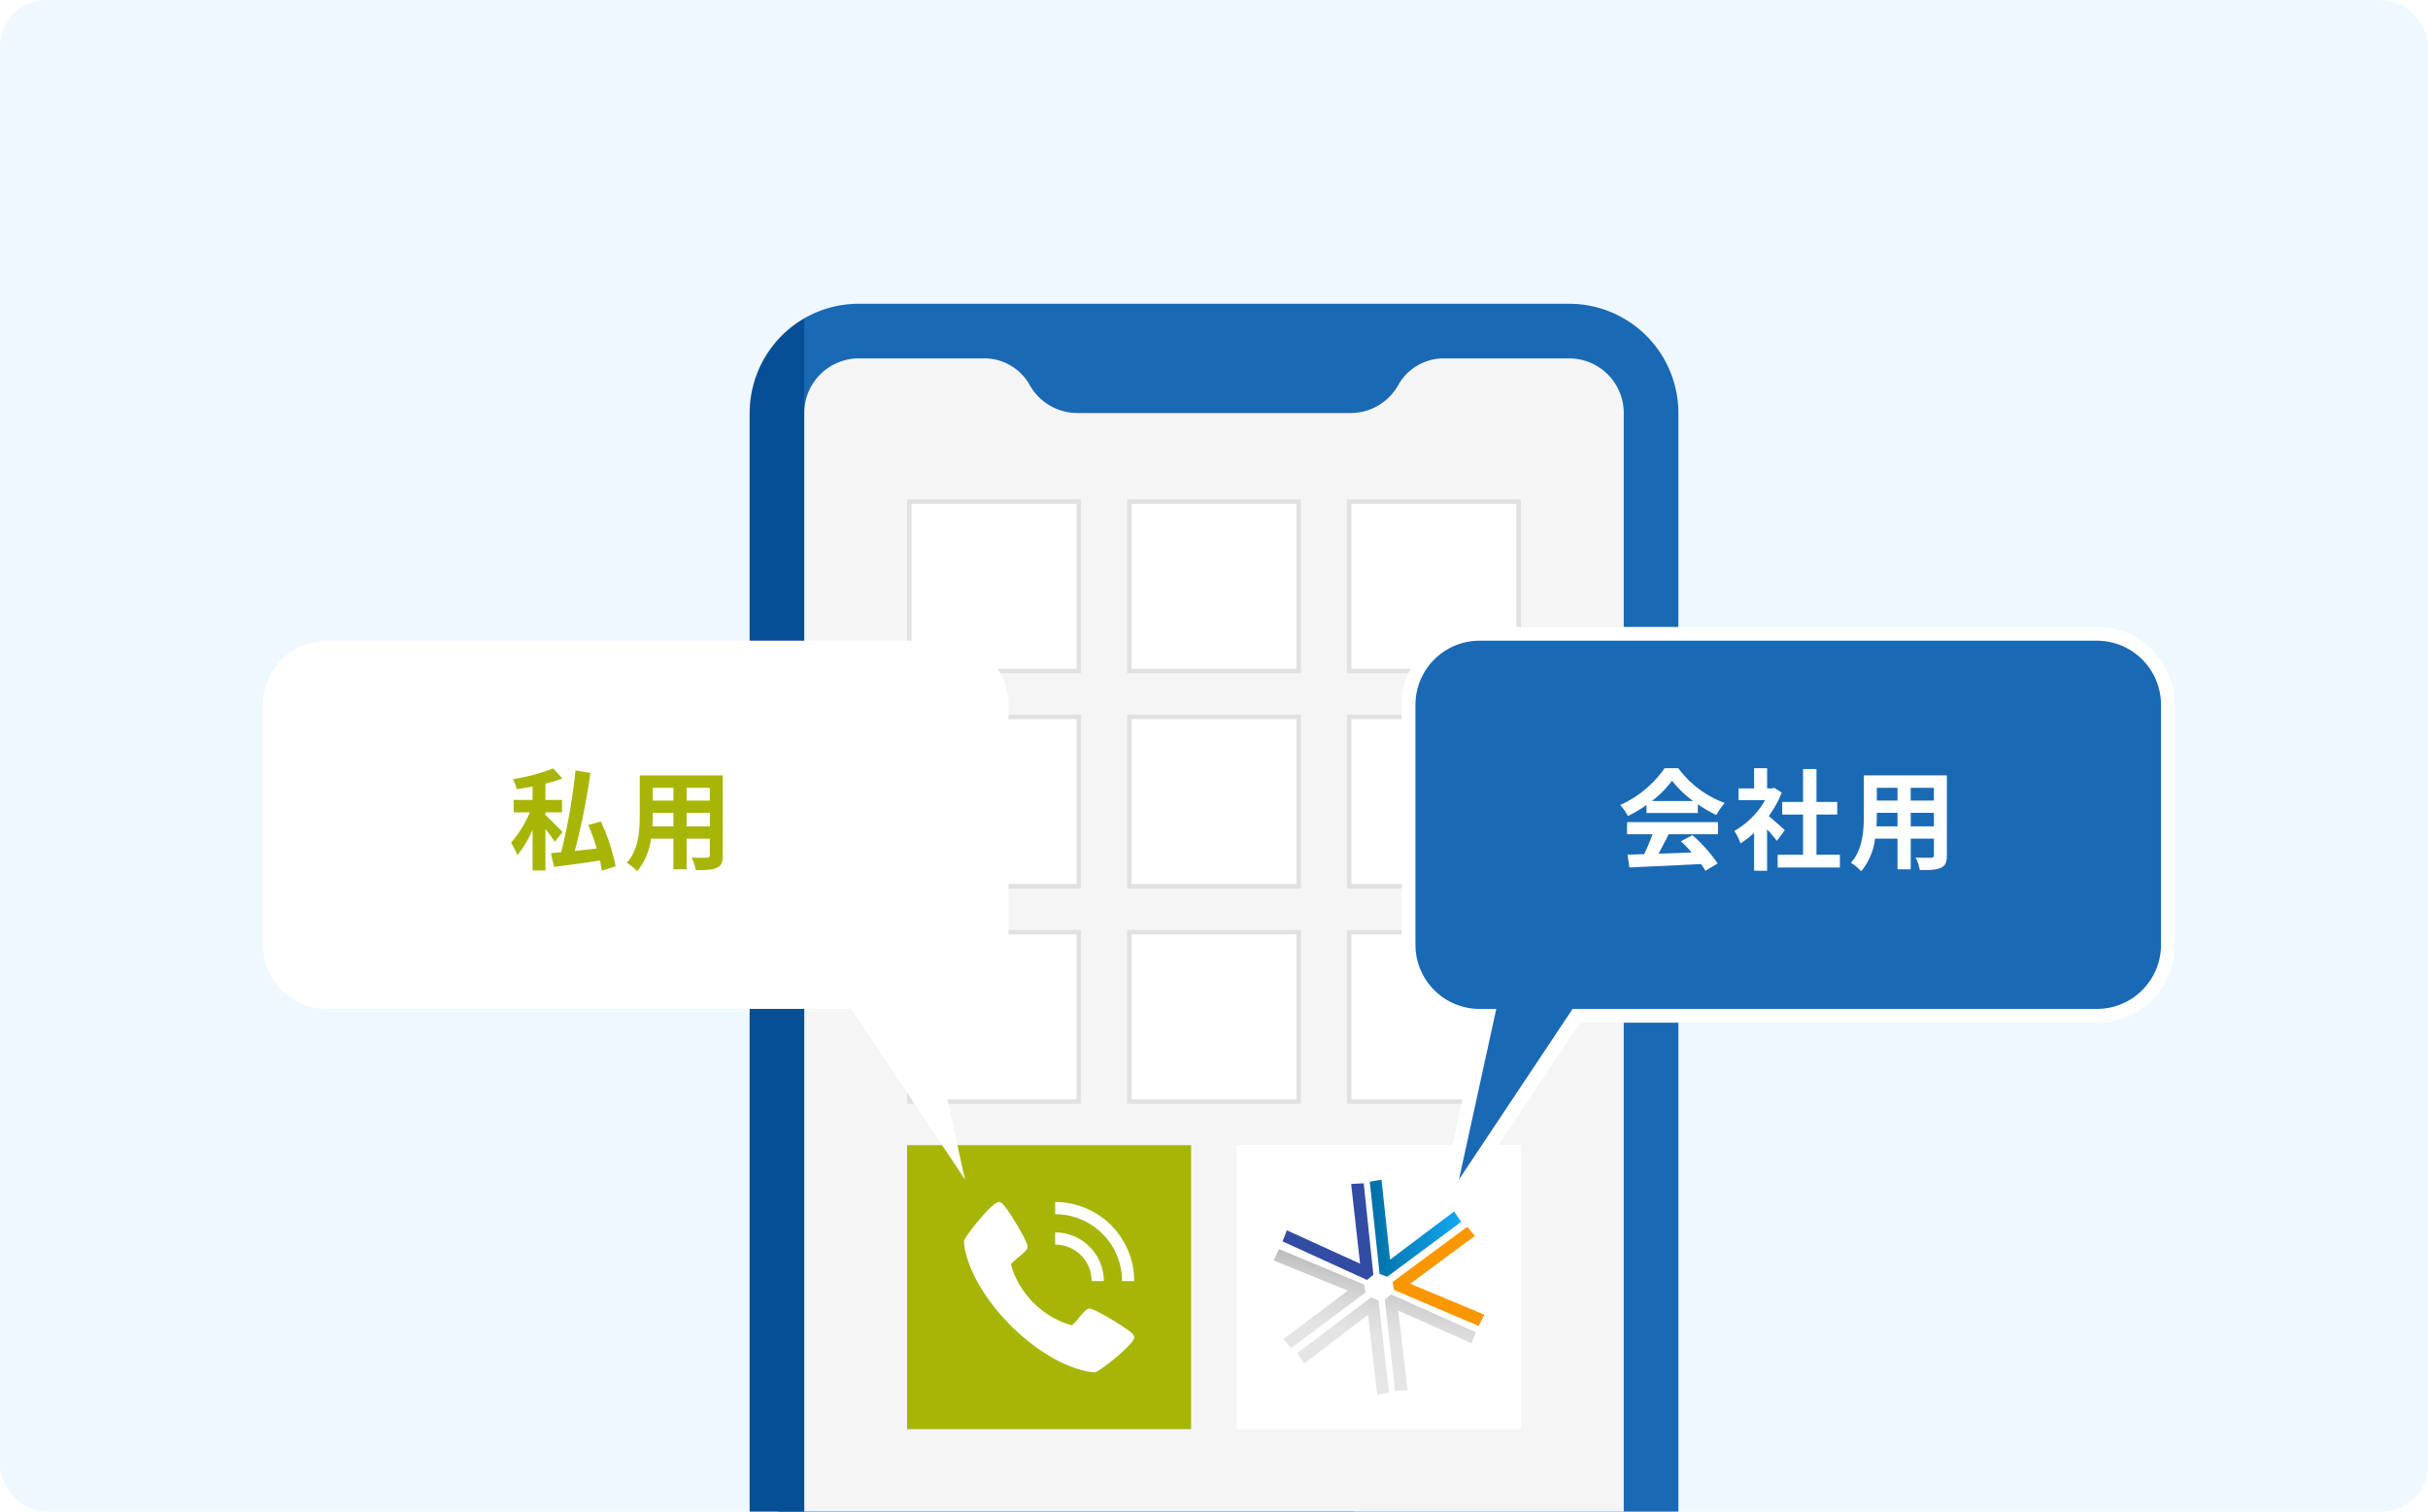 <svg xmlns="http://www.w3.org/2000/svg" xmlns:xlink="http://www.w3.org/1999/xlink" width="530" height="330" viewBox="0 0 530 330"><defs><clipPath id="a"><rect width="208" height="268" transform="translate(930 4296)" fill="#fff" stroke="#707070" stroke-width="1"/></clipPath><linearGradient id="b" y1="0.5" x2="1" y2="0.5" gradientUnits="objectBoundingBox"><stop offset="0" stop-color="#006fa6"/><stop offset="1" stop-color="#13a8ef"/></linearGradient><linearGradient id="c" x1="1.649" y1="-2.839" x2="2.655" y2="-2.839" gradientUnits="objectBoundingBox"><stop offset="0" stop-color="#324ca4"/><stop offset="1" stop-color="#1572aa"/></linearGradient><linearGradient id="d" x1="0.345" y1="0.915" x2="0.52" y2="0.249" gradientUnits="objectBoundingBox"><stop offset="0" stop-color="#e6e6e6"/><stop offset="0.34" stop-color="#e4e4e4"/><stop offset="0.54" stop-color="#dbdbdb"/><stop offset="0.7" stop-color="#cdcdcd"/><stop offset="0.84" stop-color="#b9b9b9"/><stop offset="0.97" stop-color="#a0a0a0"/><stop offset="1" stop-color="#999"/></linearGradient><filter id="e" x="52.899" y="135.374" width="171.745" height="126.62" filterUnits="userSpaceOnUse"><feOffset dy="3" input="SourceAlpha"/><feGaussianBlur stdDeviation="1.5" result="f"/><feFlood flood-opacity="0.161"/><feComposite operator="in" in2="f"/><feComposite in="SourceGraphic"/></filter><filter id="g" x="301.474" y="132.374" width="177.745" height="132.621" filterUnits="userSpaceOnUse"><feOffset dy="3" input="SourceAlpha"/><feGaussianBlur stdDeviation="1.5" result="h"/><feFlood flood-opacity="0.161"/><feComposite operator="in" in2="h"/><feComposite in="SourceGraphic"/></filter></defs><g transform="translate(-770 -4234)"><rect width="530" height="330" rx="10" transform="translate(770 4234)" fill="#eff8ff"/><g clip-path="url(#a)"><g transform="translate(933.635 4300.315)"><path d="M296.908,0H141.878a23.755,23.755,0,0,0-11.925,3.181L124.3,23.85V342.585a23.851,23.851,0,0,0,23.85,23.85H296.907l20.666-8.676a23.75,23.75,0,0,0,3.185-11.925V23.85A23.851,23.851,0,0,0,296.908,0Z" transform="translate(-118.028)" fill="#1a69b5"/><path d="M294.493,358.984,127.538,25.075V4.406a23.956,23.956,0,0,0-11.925,20.669V347.059a23.85,23.85,0,0,0,23.85,23.85H294.493a23.953,23.953,0,0,0,20.666-11.925Z" transform="translate(-115.613 -1.225)" fill="#064f95"/><path d="M299.084,16.516H272.012a11.378,11.378,0,0,0-10.122,5.643,11.924,11.924,0,0,1-10.508,6.282H191.756a11.923,11.923,0,0,1-10.508-6.282,11.377,11.377,0,0,0-10.122-5.643H144.055A11.925,11.925,0,0,0,132.13,28.441V350.424a11.925,11.925,0,0,0,11.925,11.925H299.085a11.925,11.925,0,0,0,11.925-11.925V28.441A11.927,11.927,0,0,0,299.084,16.516Z" transform="translate(-120.204 -4.591)" fill="#f5f5f5"/><path d="M272.041,474.377H212.415a5.963,5.963,0,0,1,0-11.926h59.627a5.963,5.963,0,1,1,0,11.926Z" transform="translate(-140.863 -128.543)" fill="#c8c5c9"/></g></g><g transform="translate(968 4343)" fill="#fff" stroke="#e1e1e1" stroke-width="1"><rect width="38" height="38" stroke="none"/><rect x="0.5" y="0.5" width="37" height="37" fill="none"/></g><g transform="translate(968 4390)" fill="#fff" stroke="#e1e1e1" stroke-width="1"><rect width="38" height="38" stroke="none"/><rect x="0.5" y="0.5" width="37" height="37" fill="none"/></g><g transform="translate(968 4437)" fill="#fff" stroke="#e1e1e1" stroke-width="1"><rect width="38" height="38" stroke="none"/><rect x="0.5" y="0.5" width="37" height="37" fill="none"/></g><path d="M0,0H62V62H0Z" transform="translate(968 4484)" fill="#a7b507"/><g transform="translate(1040 4484)" fill="#fff" stroke="#fff" stroke-width="1"><rect width="62" height="62" stroke="none"/><rect x="0.5" y="0.5" width="61" height="61" fill="none"/></g><g transform="translate(1064 4343)" fill="#fff" stroke="#e1e1e1" stroke-width="1"><rect width="38" height="38" stroke="none"/><rect x="0.5" y="0.5" width="37" height="37" fill="none"/></g><g transform="translate(1064 4390)" fill="#fff" stroke="#e1e1e1" stroke-width="1"><rect width="38" height="38" stroke="none"/><rect x="0.5" y="0.5" width="37" height="37" fill="none"/></g><g transform="translate(1064 4437)" fill="#fff" stroke="#e1e1e1" stroke-width="1"><rect width="38" height="38" stroke="none"/><rect x="0.5" y="0.5" width="37" height="37" fill="none"/></g><g transform="translate(1016 4343)" fill="#fff" stroke="#e1e1e1" stroke-width="1"><rect width="38" height="38" stroke="none"/><rect x="0.5" y="0.5" width="37" height="37" fill="none"/></g><g transform="translate(1016 4390)" fill="#fff" stroke="#e1e1e1" stroke-width="1"><rect width="38" height="38" stroke="none"/><rect x="0.5" y="0.5" width="37" height="37" fill="none"/></g><g transform="translate(1016 4437)" fill="#fff" stroke="#e1e1e1" stroke-width="1"><rect width="38" height="38" stroke="none"/><rect x="0.5" y="0.5" width="37" height="37" fill="none"/></g><g transform="translate(980.41 4496.41)"><path d="M38.374,30.363c-1.161-.973-7.967-5.283-9.1-5.086-.531.094-.937.547-2.025,1.844A15.518,15.518,0,0,1,25.6,28.91a14.284,14.284,0,0,1-3.152-1.168,19.519,19.519,0,0,1-9.008-9.011,14.284,14.284,0,0,1-1.168-3.152,15.518,15.518,0,0,1,1.789-1.652c1.3-1.088,1.75-1.491,1.844-2.025.2-1.134-4.116-7.938-5.086-9.1-.406-.481-.775-.8-1.248-.8C8.2,2,2,9.664,2,10.658c0,.081.133,8.06,10.21,18.312C22.462,39.047,30.441,39.18,30.522,39.18c.993,0,8.658-6.2,8.658-7.569,0-.473-.323-.842-.806-1.248Z" transform="translate(-2 -2)" fill="#fff"/><path d="M24.967,17.623h2.656A10.635,10.635,0,0,0,17,7V9.656a7.975,7.975,0,0,1,7.967,7.967Z" transform="translate(2.918 -0.361)" fill="#fff"/><path d="M31.606,19.262h2.656A17.282,17.282,0,0,0,17,2V4.656A14.624,14.624,0,0,1,31.606,19.262Z" transform="translate(2.918 -2)" fill="#fff"/></g><path d="M26,.42,28.567,0l1.865,17.452L44.421,6.926,45.946,9.21,29.81,21.189l-1.663-.622Z" transform="translate(1043.001 4491.542)" fill="url(#b)"/><path d="M2.41,13.649l.944-2.414,15.975,7.273-1.945-17.4L20.128.96l2.107,19.987-1.388,1.114Z" transform="translate(1047.551 4491.357)" fill="url(#c)"/><path d="M48.478,12.73l1.655,2L36.022,25.169l16.152,6.74-1.2,2.47L32.479,26.517l-.3-1.752Z" transform="translate(1041.811 4489.088)" fill="#fa9700"/><path d="M25.185,50.1l-2.583.436L20.608,33.1,6.724,43.719,5.182,41.451,21.23,29.343l1.671.613Zm.452-21.456-1.372,1.122,2.244,19.97,2.745-.17L27.179,32.176l16.031,7.16.928-2.422Zm-5.586-.4-.315-1.752L1.17,18.76,0,21.238l16.2,6.595L2.163,38.4l1.671,1.994Z" transform="translate(1048.015 4487.926)" fill="url(#d)"/><g transform="matrix(1, 0, 0, 1, 770, 4234)" filter="url(#e)"><path d="M128.447,80.39H14a14,14,0,0,1-14-14V14A14,14,0,0,1,14,0H148.746a14,14,0,0,1,14,14V66.389a14,14,0,0,1-14,14H145.1l8.141,37.23Z" transform="translate(57.4 136.87)" fill="#fff"/></g><g transform="matrix(1, 0, 0, 1, 770, 4234)" filter="url(#g)"><g transform="translate(471.72 254.49) rotate(180)" fill="#1a69b5" stroke-linejoin="round"><path d="M 148.746 119.12 L 13.999 119.12 C 9.859 119.12 5.967 117.508 3.04 114.58 C 0.112 111.652 -1.5 107.76 -1.5 103.62 L -1.5 51.231 C -1.5 47.091 0.112 43.198 3.04 40.27 C 5.967 37.343 9.859 35.73 13.999 35.73 L 127.644 35.73 L 151.995 -0.831 L 154.708 0.32 L 146.965 35.73 L 148.746 35.73 C 152.886 35.73 156.778 37.343 159.706 40.27 C 162.633 43.198 164.245 47.091 164.245 51.231 L 164.245 103.62 C 164.245 107.76 162.633 111.652 159.706 114.58 C 156.778 117.508 152.886 119.12 148.746 119.12 Z" stroke="none"/><path d="M 148.746 117.62 C 156.478 117.62 162.745 111.352 162.745 103.62 L 162.745 51.231 C 162.745 43.499 156.478 37.23 148.746 37.23 L 145.102 37.23 L 153.243 5.509809852810577e-06 L 128.448 37.23 L 13.999 37.23 C 6.268 37.23 1.346102635579882e-05 43.499 1.346102635579882e-05 51.231 L 1.346102635579882e-05 103.62 C 1.346102635579882e-05 111.352 6.268 117.62 13.999 117.62 L 148.746 117.62 M 148.746 120.62 L 13.999 120.62 C 11.706 120.62 9.479 120.17 7.381 119.283 C 5.357 118.426 3.539 117.201 1.979 115.641 C 0.419 114.08 -0.807 112.262 -1.663 110.238 C -2.55 108.14 -3 105.913 -3 103.62 L -3 51.231 C -3 48.937 -2.55 46.71 -1.663 44.613 C -0.807 42.588 0.419 40.77 1.979 39.21 C 3.539 37.649 5.357 36.424 7.381 35.568 C 9.479 34.68 11.706 34.23 13.999 34.23 L 126.841 34.23 L 150.746 -1.663 C 151.317 -2.52 152.265 -3 153.244 -3 C 153.637 -3 154.035 -2.923 154.415 -2.762 C 155.743 -2.198 156.482 -0.769 156.174 0.641 L 148.828 34.23 C 151.093 34.241 153.291 34.691 155.364 35.568 C 157.388 36.424 159.206 37.649 160.766 39.21 C 162.327 40.77 163.552 42.588 164.408 44.613 C 165.295 46.71 165.745 48.937 165.745 51.231 L 165.745 103.62 C 165.745 105.913 165.295 108.14 164.408 110.238 C 163.552 112.262 162.327 114.08 160.766 115.641 C 159.206 117.201 157.388 118.426 155.364 119.283 C 153.266 120.17 151.039 120.62 148.746 120.62 Z" stroke="none" fill="#fff"/></g></g><path d="M11.808-6.36c-.576-.6-2.9-2.952-3.744-3.72v-.576h3.624v-2.712H8.064V-16.92a32.031,32.031,0,0,0,3.7-1.152L9.744-20.256A37.733,37.733,0,0,1,.96-17.928a8.309,8.309,0,0,1,.816,2.184c1.128-.144,2.3-.336,3.48-.552v2.928H1.128v2.712H4.656a24.8,24.8,0,0,1-4.1,6.624A17.257,17.257,0,0,1,1.944-1.3,24.882,24.882,0,0,0,5.256-6.84V2.04H8.064V-7.008A34.278,34.278,0,0,1,10.1-4.224ZM23.376,1.128A41.869,41.869,0,0,0,20.16-8.664L17.424-7.9A53.928,53.928,0,0,1,19.272-2.76c-1.632.192-3.264.36-4.8.528a147.474,147.474,0,0,0,3.408-17.04L14.616-19.8A127.294,127.294,0,0,1,11.5-1.944c-.816.072-1.584.144-2.232.192l.672,3C12.72.912,16.392.408,19.968-.144c.168.816.312,1.584.384,2.232Zm15.5-8.736V-10.56h5.064v2.952Zm-7.464,0c.048-.888.072-1.752.072-2.52v-.432H36v2.952ZM36-16.008v2.784H31.488v-2.784Zm7.944,2.784H38.88v-2.784h5.064Zm2.832-5.5H28.656v8.568c0,3.36-.216,7.632-2.832,10.512A10.542,10.542,0,0,1,28.08,2.208,13.744,13.744,0,0,0,31.1-4.92H36v6.7h2.88v-6.7h5.064v3.6c0,.432-.168.576-.624.576-.432,0-2.016.024-3.36-.048a10.79,10.79,0,0,1,.912,2.736c2.16.024,3.624-.024,4.608-.5.96-.432,1.3-1.2,1.3-2.736Z" transform="translate(881 4422)" fill="#a7b507"/><path d="M7.584-13.128a21.811,21.811,0,0,0,4.392-4.44,23.357,23.357,0,0,0,4.608,4.44ZM6.408-10.512H17.616v-1.9a29,29,0,0,0,4.032,2.328A14.793,14.793,0,0,1,23.5-12.7,21.954,21.954,0,0,1,13.344-20.3H10.368a23.673,23.673,0,0,1-9.7,8.04,11.149,11.149,0,0,1,1.68,2.4,27.711,27.711,0,0,0,4.056-2.4ZM2.16-5.88H7.728A46.089,46.089,0,0,1,5.9-1.536l-3.624.12.384,2.784C6.744,1.176,12.672.936,18.312.624a12.723,12.723,0,0,1,.96,1.488L21.936.5a32.278,32.278,0,0,0-5.5-6.168l-2.52,1.32A28.606,28.606,0,0,1,16.272-1.9c-2.448.1-4.92.192-7.224.264.72-1.344,1.512-2.832,2.208-4.248H22.008V-8.52H2.16ZM36.6-6.768c-.5-.48-2.352-2.136-3.5-3.072a23.3,23.3,0,0,0,2.832-5.136L34.32-16.008l-.5.12h-1.08V-20.3H29.9v4.416H26.5v2.568H32.3a18.052,18.052,0,0,1-6.72,6.72,11.439,11.439,0,0,1,1.344,2.712,19.86,19.86,0,0,0,2.976-2.3v8.28h2.832V-6.96c.816.888,1.632,1.848,2.136,2.52Zm6.912,5.376v-8.784h4.536v-2.76H43.512v-7.176H40.584v7.176h-4.56v2.76h4.56v8.784H35.04V1.392H48.624V-1.392ZM64.08-7.608V-10.56h5.064v2.952Zm-7.464,0c.048-.888.072-1.752.072-2.52v-.432H61.2v2.952Zm4.584-8.4v2.784H56.688v-2.784Zm7.944,2.784H64.08v-2.784h5.064Zm2.832-5.5H53.856v8.568c0,3.36-.216,7.632-2.832,10.512A10.542,10.542,0,0,1,53.28,2.208,13.744,13.744,0,0,0,56.3-4.92h4.9v6.7h2.88v-6.7h5.064v3.6c0,.432-.168.576-.624.576-.432,0-2.016.024-3.36-.048a10.79,10.79,0,0,1,.912,2.736c2.16.024,3.624-.024,4.608-.5.96-.432,1.3-1.2,1.3-2.736Z" transform="translate(1123 4422)" fill="#fff"/></g></svg>